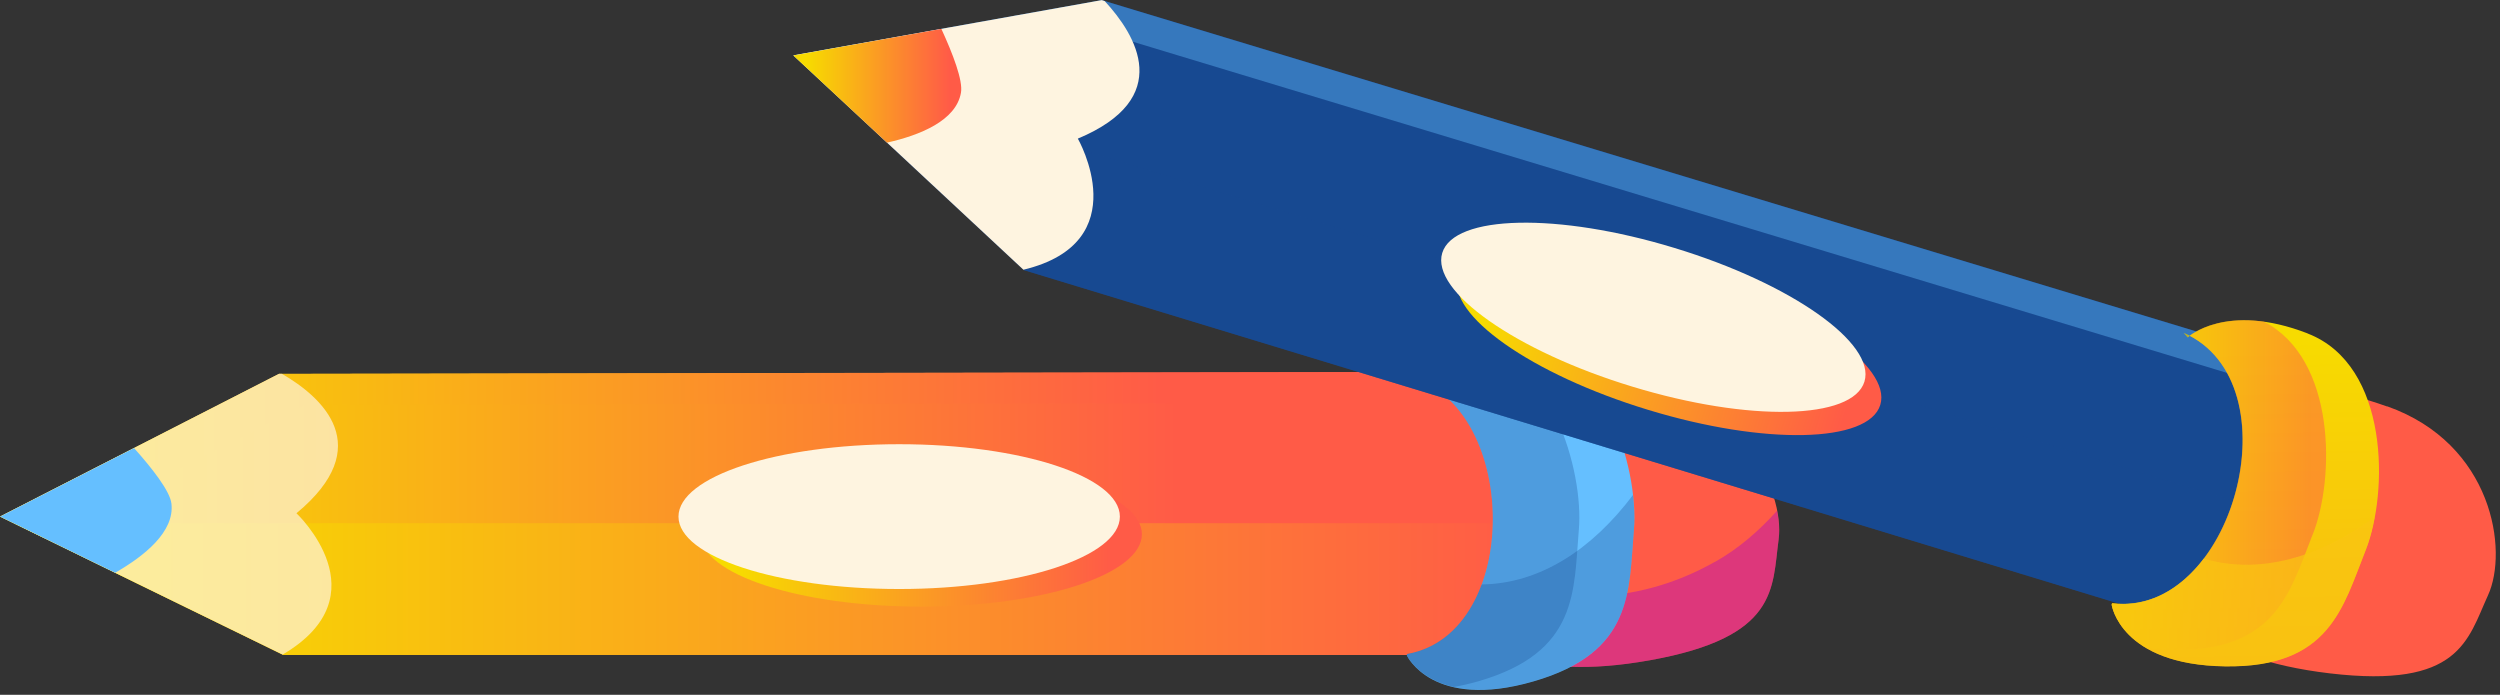 <svg xmlns="http://www.w3.org/2000/svg" width="403" height="112" viewBox="0 0 403 112" fill="none"><rect x="0" y="0" width="403" height="112" fill="#333333" stroke="none"/><path d="M262.286 62.555C244.227 61.732 238.922 67.513 238.922 67.513L237.861 67.102C263.174 68.964 264.603 100.253 239.983 102.917V103.111C239.983 103.111 245.288 110.149 266.011 106.424C286.711 102.7 285.65 94.84 286.711 86.98C287.772 79.12 280.345 63.399 262.286 62.555Z" fill="url(#paint0_linear_737_739)"></path><g style="mix-blend-mode:multiply" opacity="0.4"><path d="M276.427 90.575C269.974 94.213 263.327 96.01 255.921 96.227C255.228 96.227 254.535 96.227 253.843 96.162C250.919 99.648 246.329 102.225 239.984 102.918V103.112C239.984 103.112 245.289 110.15 266.012 106.425C286.712 102.701 285.651 94.841 286.712 86.981C286.886 85.617 286.799 84.014 286.474 82.325C283.594 85.508 280.411 88.345 276.427 90.597V90.575Z" fill="#AB00C9"></path></g><path d="M44.975 60.281L0.022 83.277L45.668 105.58H250.595C250.595 105.58 281.386 81.155 250.595 59.913L44.975 60.26V60.281Z" fill="url(#paint1_linear_737_739)"></path><path style="mix-blend-mode:screen" d="M49.219 65.241L254.839 64.894C257.026 66.41 258.866 67.926 260.469 69.441C258.303 66.258 255.142 63.054 250.595 59.935L44.975 60.282L0.022 83.278L7.146 86.764L49.219 65.241Z" fill="url(#paint2_linear_737_739)"></path><path style="mix-blend-mode:multiply" d="M2.209 84.338L45.689 105.58H250.616C250.616 105.58 262.201 96.377 264.041 84.338H2.209Z" fill="url(#paint3_linear_737_739)"></path><path opacity="0.7" d="M0.022 83.278L45.559 105.516C61.864 95.945 47.789 82.737 47.789 82.737C60.803 71.954 51.946 64.028 45.45 60.261H44.952L0 83.257L0.022 83.278Z" fill="#FEF4E0"></path><path d="M18.558 92.328C23.256 89.643 28.193 85.702 27.631 81.155C27.392 79.162 24.556 75.525 21.611 72.233L0.022 83.277L18.558 92.328Z" fill="#65BFFF"></path><path style="mix-blend-mode:multiply" d="M184.075 86.115C184.075 92.567 168.16 97.786 148.498 97.786C128.837 97.786 112.922 92.546 112.922 86.115C112.922 79.683 128.837 74.443 148.498 74.443C168.16 74.443 184.075 79.662 184.075 86.115Z" fill="url(#paint4_linear_737_739)"></path><path d="M180.524 83.278C180.524 89.73 164.609 94.949 144.948 94.949C125.286 94.949 109.371 89.73 109.371 83.278C109.371 76.825 125.286 71.606 144.948 71.606C164.609 71.606 180.524 76.825 180.524 83.278Z" fill="#FEF4E0"></path><path d="M244.25 54.63C230.11 53.59 225.953 60.888 225.953 60.888L225.13 60.368C244.964 62.728 246.069 102.094 226.797 105.45V105.688C226.797 105.688 230.955 114.544 247.173 109.846C263.391 105.169 262.547 95.251 263.391 85.356C264.214 75.46 258.411 55.669 244.271 54.63H244.25Z" fill="#65BFFF"></path><g style="mix-blend-mode:multiply" opacity="0.3"><path d="M225.953 60.889C225.953 60.889 226.018 60.759 226.169 60.564C225.823 60.499 225.477 60.412 225.108 60.369L225.931 60.889H225.953Z" fill="#174991"></path></g><g style="mix-blend-mode:multiply" opacity="0.3"><path d="M254.513 85.356C255.314 75.85 249.944 57.228 236.974 54.868C229.98 55.994 226.97 59.459 226.19 60.541C244.986 64.157 245.722 102.137 226.797 105.429V105.667C226.797 105.667 228.594 109.413 234.332 110.734C235.588 110.517 236.866 110.236 238.295 109.824C254.513 105.147 253.669 95.23 254.513 85.334V85.356Z" fill="#174991"></path></g><g style="mix-blend-mode:multiply" opacity="0.3"><path d="M238.837 94.234C236.715 99.95 232.731 104.389 226.798 105.429V105.667C226.798 105.667 230.955 114.523 247.174 109.824C263.392 105.147 262.547 95.23 263.392 85.334C263.522 83.71 263.457 81.826 263.24 79.791C256.701 88.474 248.3 94.104 238.837 94.212V94.234Z" fill="#174991"></path></g><path d="M384.801 65.524C367.782 59.483 361.004 63.467 361.004 63.467L360.117 62.752C383.784 71.912 376.032 102.248 351.715 97.614L351.672 97.809C351.672 97.809 354.703 106.08 375.599 108.549C396.494 111.017 397.772 103.179 401.063 95.968C404.376 88.758 401.843 71.543 384.823 65.502L384.801 65.524Z" fill="url(#paint5_linear_737_739)"></path><path d="M177.579 0.022L127.885 8.921L165.064 43.545L361.091 103.243C361.091 103.243 397.664 88.844 374.386 59.568L177.579 0V0.022Z" fill="#174991"></path><path opacity="0.4" d="M180.199 5.997L377.006 65.565C378.652 67.644 379.973 69.636 381.056 71.563C379.908 67.882 377.808 63.898 374.386 59.589L177.579 0.021L127.885 8.92L133.688 14.333L180.199 5.997Z" fill="#65BFFF"></path><g style="mix-blend-mode:multiply" opacity="0.6"><path d="M129.639 10.567L165.042 43.545L361.07 103.243C361.07 103.243 374.841 97.808 380.103 86.83L129.639 10.545V10.567Z" fill="#174991"></path></g><path d="M127.885 8.92L164.977 43.479C183.361 39.062 173.747 22.345 173.747 22.345C189.337 15.827 183.166 5.672 178.077 0.172L177.601 0.021L127.906 8.92H127.885Z" fill="#FEF4E0"></path><path d="M142.977 22.995C148.261 21.804 154.129 19.465 154.908 14.94C155.255 12.969 153.587 8.66 151.747 4.654L127.885 8.942L142.977 22.995Z" fill="url(#paint6_linear_737_739)"></path><path style="mix-blend-mode:multiply" d="M303.104 65.263C301.22 71.434 284.46 71.802 265.665 66.064C246.87 60.347 233.163 50.69 235.047 44.519C236.931 38.348 253.691 37.98 272.486 43.718C291.281 49.434 304.987 59.092 303.104 65.263Z" fill="url(#paint7_linear_737_739)"></path><path d="M300.548 61.516C298.664 67.687 281.904 68.055 263.109 62.317C244.314 56.6 230.608 46.943 232.491 40.772C234.375 34.601 251.135 34.233 269.93 39.971C288.725 45.687 302.432 55.345 300.548 61.516Z" fill="#FEF4E0"></path><path d="M371.983 53.743C358.774 48.633 352.668 54.393 352.668 54.393L352.018 53.657C370.294 61.69 359.878 99.67 340.477 97.266L340.412 97.504C340.412 97.504 341.798 107.184 358.688 107.422C375.555 107.66 377.656 97.959 381.337 88.735C385.018 79.511 385.213 58.875 372.004 53.765L371.983 53.743Z" fill="url(#paint8_linear_737_739)"></path><g style="mix-blend-mode:multiply" opacity="0.3"><path d="M352.646 54.393C352.646 54.393 352.754 54.284 352.949 54.133C352.624 53.96 352.321 53.786 351.996 53.635L352.646 54.371V54.393Z" fill="#174991"></path></g><path opacity="0.5" d="M372.827 86.113C376.357 77.235 376.638 57.877 364.924 51.836C357.908 50.862 354.011 53.309 352.95 54.11C369.883 63.031 359.511 99.603 340.456 97.222L340.391 97.46C340.391 97.46 341.019 101.574 346.129 104.497C347.385 104.649 348.706 104.757 350.178 104.778C367.046 105.017 369.146 95.316 372.827 86.092V86.113Z" fill="url(#paint9_linear_737_739)"></path><g style="mix-blend-mode:multiply" opacity="0.7"><path d="M355.245 90.056C351.542 94.906 346.432 98.003 340.456 97.245L340.391 97.483C340.391 97.483 341.776 107.162 358.666 107.4C375.534 107.639 377.634 97.938 381.315 88.714C381.922 87.198 382.42 85.379 382.788 83.365C373.997 89.775 364.339 92.719 355.245 90.056Z" fill="#FAC511"></path></g><defs><linearGradient id="paint0_linear_737_739" x1="197.521" y1="84.988" x2="259.103" y2="84.988" gradientUnits="userSpaceOnUse"><stop offset="0.08" stop-color="#F7DB00"></stop><stop offset="0.93" stop-color="#FF5B47"></stop></linearGradient><linearGradient id="paint1_linear_737_739" x1="-4.568" y1="82.757" x2="204.473" y2="82.757" gradientUnits="userSpaceOnUse"><stop offset="0.08" stop-color="#F7DB00"></stop><stop offset="0.93" stop-color="#FF5B47"></stop></linearGradient><linearGradient id="paint2_linear_737_739" x1="-4.503" y1="73.339" x2="201.528" y2="73.339" gradientUnits="userSpaceOnUse"><stop offset="0.08" stop-color="#F7DB00"></stop><stop offset="0.93" stop-color="#FF5B47"></stop></linearGradient><linearGradient id="paint3_linear_737_739" x1="2.209" y1="94.97" x2="264.041" y2="94.97" gradientUnits="userSpaceOnUse"><stop offset="0.08" stop-color="#F7DB00"></stop><stop offset="0.93" stop-color="#FF5B47"></stop></linearGradient><linearGradient id="paint4_linear_737_739" x1="112.922" y1="86.115" x2="184.075" y2="86.115" gradientUnits="userSpaceOnUse"><stop offset="0.08" stop-color="#F7DB00"></stop><stop offset="0.93" stop-color="#FF5B47"></stop></linearGradient><linearGradient id="paint5_linear_737_739" x1="316.313" y1="68.085" x2="375.223" y2="86.028" gradientUnits="userSpaceOnUse"><stop offset="0.08" stop-color="#F7DB00"></stop><stop offset="0.93" stop-color="#FF5B47"></stop></linearGradient><linearGradient id="paint6_linear_737_739" x1="127.885" y1="13.814" x2="154.951" y2="13.814" gradientUnits="userSpaceOnUse"><stop offset="0.08" stop-color="#F7DB00"></stop><stop offset="0.93" stop-color="#FF5B47"></stop></linearGradient><linearGradient id="paint7_linear_737_739" x1="235.056" y1="44.512" x2="303.122" y2="65.243" gradientUnits="userSpaceOnUse"><stop offset="0.08" stop-color="#F7DB00"></stop><stop offset="0.93" stop-color="#FF5B47"></stop></linearGradient><linearGradient id="paint8_linear_737_739" x1="361.026" y1="36.312" x2="365.27" y2="270.969" gradientUnits="userSpaceOnUse"><stop offset="0.08" stop-color="#F7DB00"></stop><stop offset="0.93" stop-color="#FF5B47"></stop></linearGradient><linearGradient id="paint9_linear_737_739" x1="340.391" y1="78.231" x2="374.971" y2="78.231" gradientUnits="userSpaceOnUse"><stop offset="0.08" stop-color="#F7DB00"></stop><stop offset="0.93" stop-color="#FF5B47"></stop></linearGradient></defs></svg>